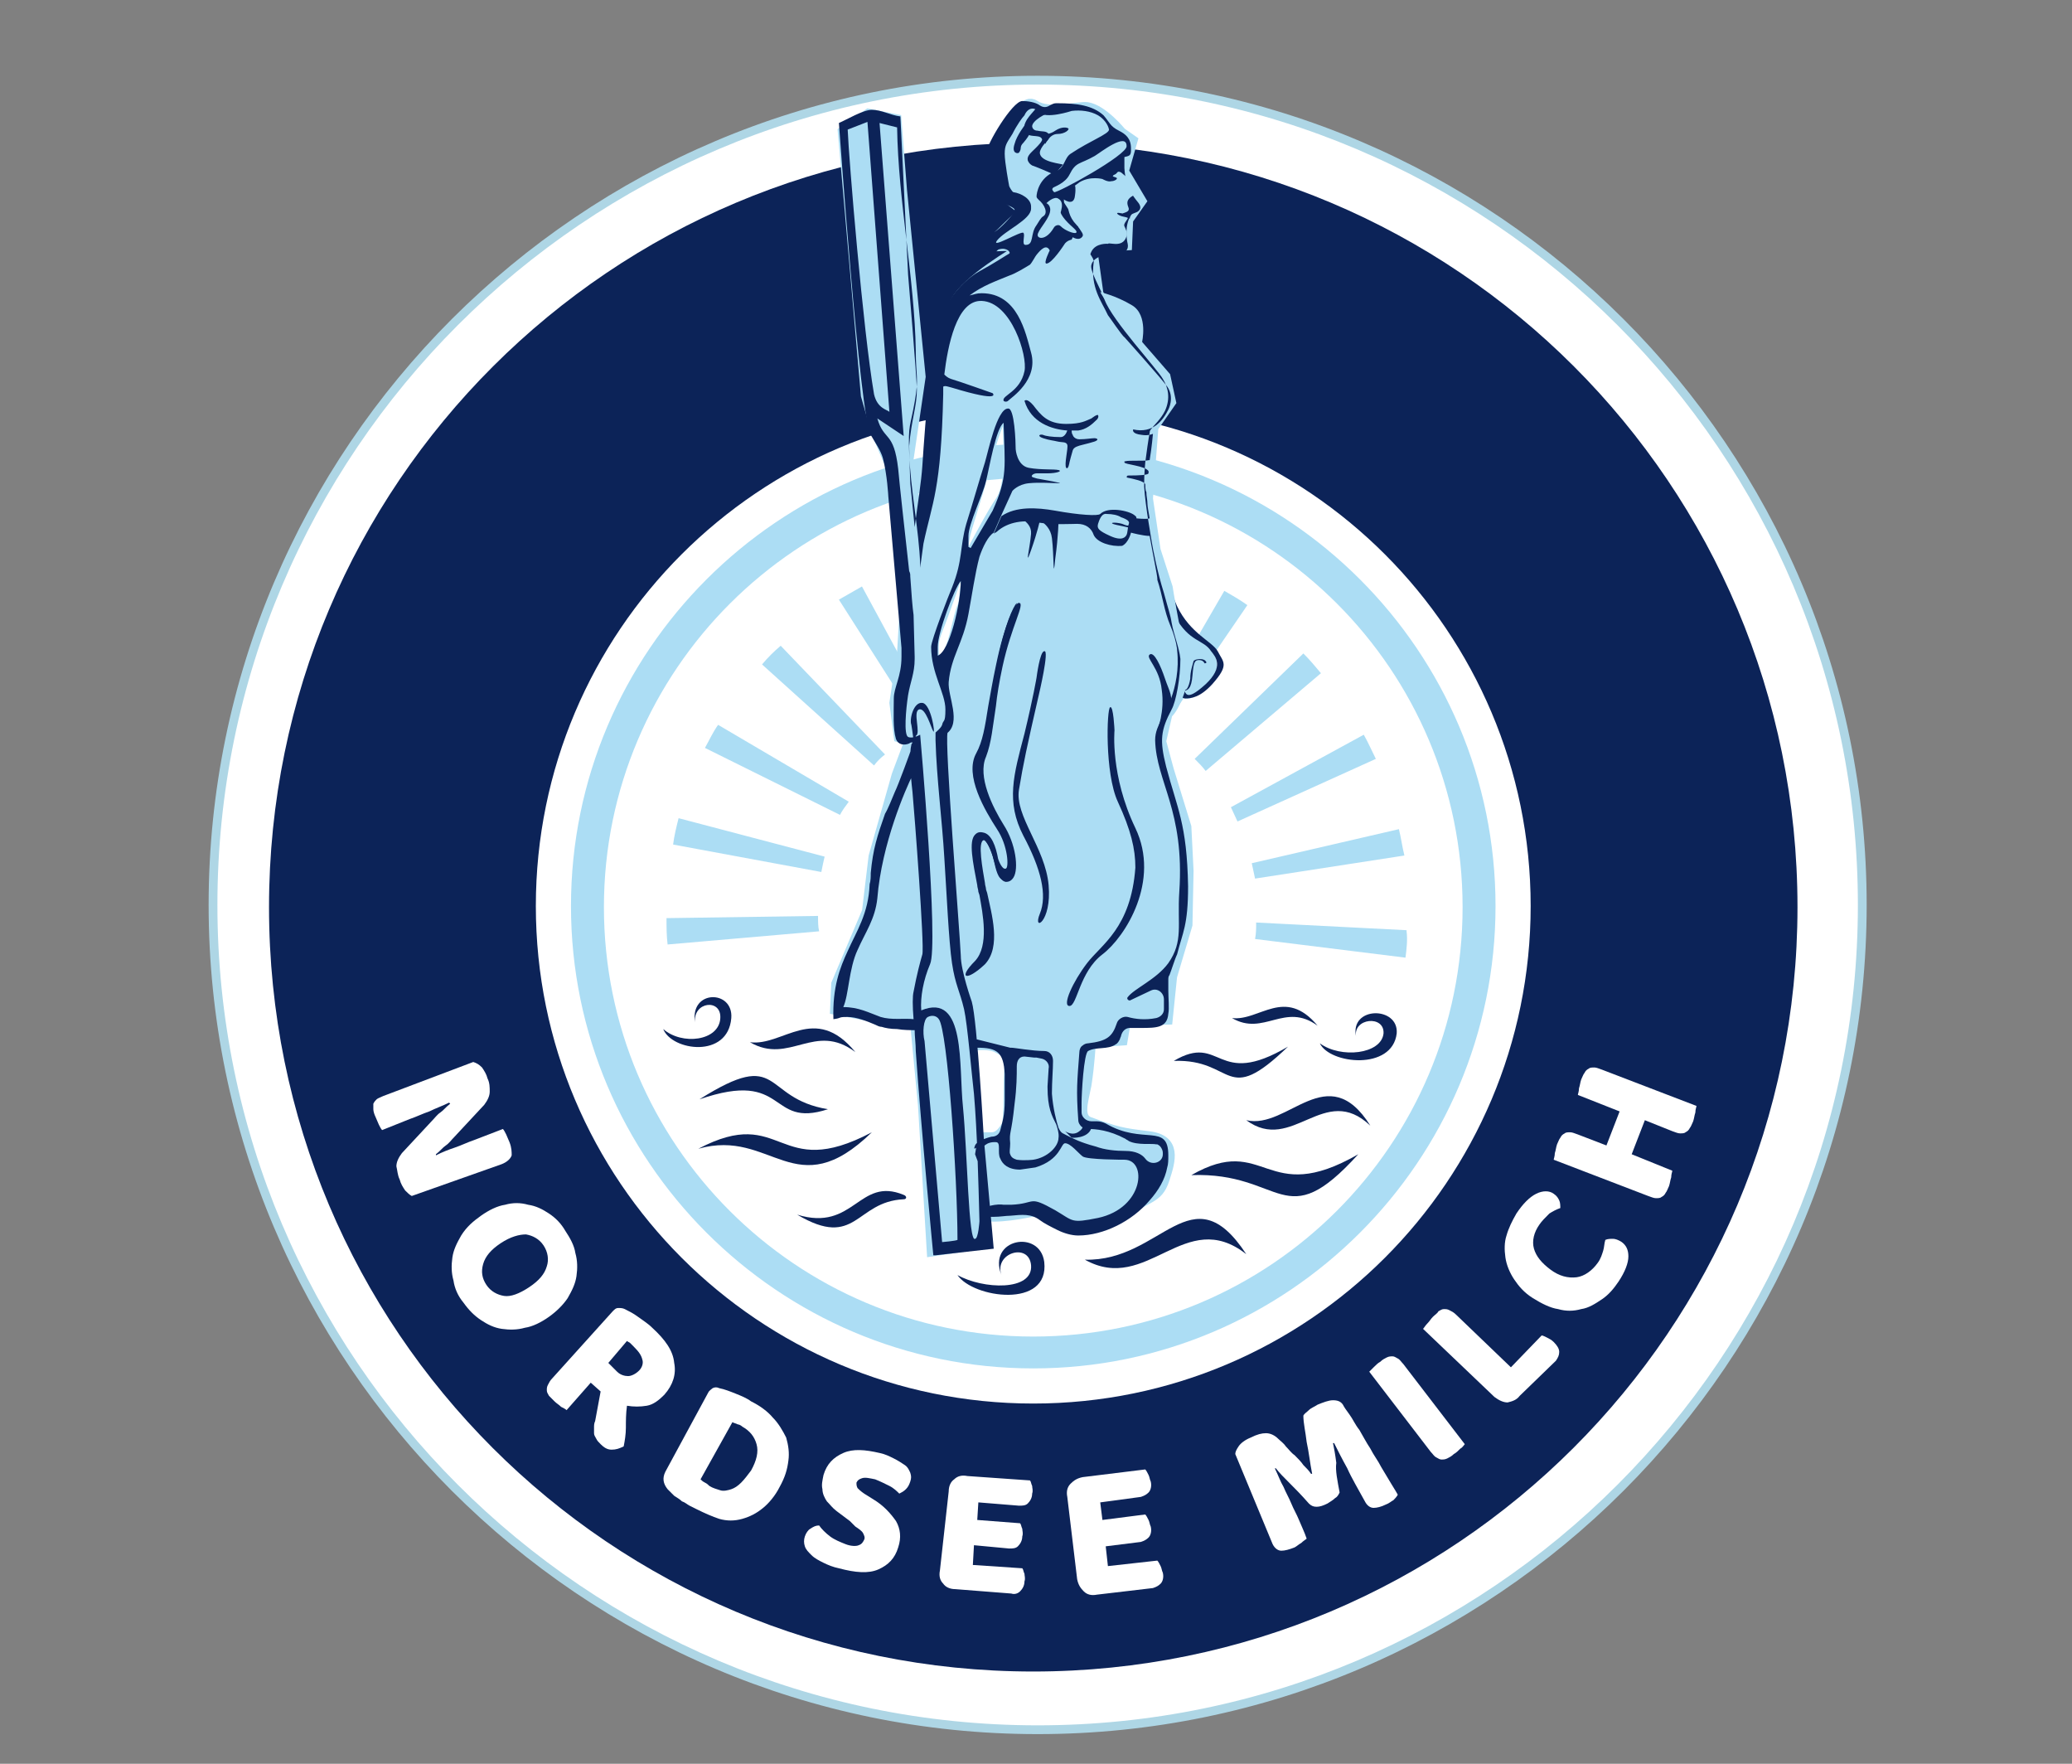 <?xml version="1.0" encoding="utf-8"?>
<!-- Generator: Adobe Illustrator 25.0.0, SVG Export Plug-In . SVG Version: 6.00 Build 0)  -->
<svg version="1.1" id="aaf36aab-0836-49cc-835e-2aca062a1830"
	 xmlns="http://www.w3.org/2000/svg" xmlns:xlink="http://www.w3.org/1999/xlink" x="0px" y="0px" viewBox="0 0 188.7 160.6"
	 style="enable-background:new 0 0 188.7 160.6;" xml:space="preserve">
<rect x="0" y="0" width="188.7" height="160.6" fill="#808080" stroke="none"/>
<style type="text/css">
	.st0{fill-rule:evenodd;clip-rule:evenodd;fill:#FFFFFF;}
	.st1{fill:#AED6E5;}
	.st2{fill-rule:evenodd;clip-rule:evenodd;fill:#0C2358;}
	.st3{fill:#ACDDF4;}
	.st4{fill-rule:evenodd;clip-rule:evenodd;fill:#ACDDF4;}
	.st5{fill:#0C2358;}
	.st6{fill:#ACDDF4;stroke:#ACDDF4;stroke-miterlimit:10;}
	.st7{fill:#FFFFFF;}
</style>
<g>
	<g>
		<g>
			<g>
				<circle class="st0" cx="94.5" cy="82.4" r="75.1"/>
				<path class="st1" d="M94.5,157.9C52.9,157.9,19,124,19,82.4S52.9,6.9,94.5,6.9c41.6,0,75.5,33.9,75.5,75.5
					S136.1,157.9,94.5,157.9z M94.5,7.7c-41.2,0-74.7,33.5-74.7,74.7c0,41.2,33.5,74.7,74.7,74.7c41.2,0,74.7-33.5,74.7-74.7
					C169.2,41.2,135.7,7.7,94.5,7.7z"/>
			</g>
			<path class="st2" d="M79.4,103.1c-8.7,4.6-8-2.6-15.8,1.5C70.3,102.7,72.4,109.9,79.4,103.1z"/>
			<path class="st3" d="M94.1,124.6c-23.2,0-42.1-18.9-42.1-42.1s18.9-42.1,42.1-42.1s42.1,18.9,42.1,42.1S117.3,124.6,94.1,124.6z
				 M94.1,43.5c-21.5,0-39.1,17.5-39.1,39.1s17.5,39.1,39.1,39.1s39.1-17.5,39.1-39.1S115.7,43.5,94.1,43.5z"/>
			<path class="st2" d="M72.6,110.6c5.2,1.6,5.6-3.5,9.7-1.8c0.3,0.1,0.3,0.4,0,0.4C77.9,109.4,78,113.8,72.6,110.6z"/>
			<path class="st2" d="M98.8,114.7c5.7,3.2,9.1-4.9,14.7-0.5C108.5,106.6,105.8,114.9,98.8,114.7z"/>
			<path class="st2" d="M112.2,92.7c2.9,1.7,4.8-1.5,7.8,0.7C117,89.8,114.7,93,112.2,92.7z"/>
			<path class="st2" d="M68.3,94.9c3.6,2.1,5.9-1.9,9.6,0.9C74.2,91.3,71.3,95.3,68.3,94.9z"/>
			<path class="st2" d="M113.5,102c4.2,3.1,7.1-3.5,11.3,0.5C120.9,96.3,117.3,102.9,113.5,102z"/>
			<path class="st2" d="M94.1,13c-38.4,0-69.6,31.1-69.6,69.6s31.1,69.6,69.6,69.6c38.4,0,69.6-31.1,69.6-69.6S132.6,13,94.1,13z
				 M94.1,127.8c-25,0-45.3-20.3-45.3-45.3s20.3-45.3,45.3-45.3c25,0,45.3,20.3,45.3,45.3S119.1,127.8,94.1,127.8z"/>
			<path class="st2" d="M123.7,105.1c-8.5,4.9-8.4-2-15.2,1.9C116.9,106.7,116.9,112.6,123.7,105.1z"/>
			<path class="st2" d="M117.3,95.3c-6.6,3.9-6-1.3-10.4,1.3C112.5,96.4,111.5,100.9,117.3,95.3z"/>
			<path class="st2" d="M63.7,100.1c8.1-2.8,6.2,2.7,11.7,0.9C69.3,100,71.3,95.3,63.7,100.1z"/>
			<path class="st2" d="M120.2,95c1.9,1.4,5.6,1,5.8-0.9c0.1-1.7-2.8-1.4-2.5,0.3c-0.6-2.8,3.9-2.8,3.7-0.3
				C126.8,97.5,121.1,96.9,120.2,95z"/>
			<path class="st2" d="M87.2,116.1c2.3,1.3,6.9,1.5,6.7-0.9c-0.2-2.1-3.4-1.1-2.7,0.9c-1.3-3.3,3.5-4.2,3.9-1.2
				C95.6,119.2,88.6,118.2,87.2,116.1z"/>
			<path class="st2" d="M60.4,93.7c1.7,1.5,5.1,1.1,5.2-1c0.1-1.8-2.5-1.5-2.3,0.4c-0.5-3,3.5-3,3.3-0.4
				C66.3,96.4,61.2,95.7,60.4,93.7z"/>
			<path class="st3" d="M60.8,86c-0.1-0.8-0.1-1.6-0.1-2.4l13.8-0.2c0,0.5,0,1,0.1,1.4L60.8,86z M128,87.2l-13.7-1.7
				c0.1-0.5,0.1-1,0.1-1.4l0-0.1l13.7,0.7l0,0.1C128.2,85.6,128.1,86.4,128,87.2z M74.8,79.4l-13.5-2.5c0.1-0.8,0.3-1.6,0.5-2.4
				L75.1,78C75,78.4,74.9,78.9,74.8,79.4z M114.3,80c-0.1-0.5-0.2-0.9-0.3-1.4l13.4-3.1c0.2,0.8,0.3,1.6,0.5,2.4L114.3,80z
				 M76.5,74.2l-12.3-6.1c0.4-0.7,0.7-1.4,1.2-2.1l11.9,7C77,73.4,76.7,73.8,76.5,74.2z M112.7,74.8c-0.2-0.4-0.4-0.9-0.6-1.3
				l12.1-6.6c0.4,0.7,0.7,1.4,1.1,2.2L112.7,74.8z M79.6,69.7l-10.2-9.2c0.5-0.6,1.1-1.2,1.7-1.7l9.5,9.9
				C80.2,69,79.9,69.3,79.6,69.7z M109.8,70.2c-0.3-0.4-0.6-0.7-1-1.1l9.9-9.6c0.6,0.6,1.1,1.2,1.6,1.8L109.8,70.2z M83.8,66.2
				l-7.4-11.6c0.7-0.4,1.4-0.8,2.1-1.2L85,65.4C84.6,65.7,84.2,65.9,83.8,66.2z M105.8,66.5c-0.4-0.3-0.8-0.5-1.2-0.8l6.9-11.9
				c0.7,0.4,1.4,0.8,2.1,1.3L105.8,66.5z"/>
		</g>
		<g>
			<g>
				<g>
					<g>
						<path class="st4" d="M104.3,39.7c0,0-0.1,7,0.8,8.9c1,1.9,1,6.8,3.4,8.8c2,1.7,3.1,2.8,1.7,4.8c-0.8,1.1-2.3,1.9-2.5,1.1
							c-0.2-0.6,0.3-0.2,0-0.9c-0.3-0.8-0.1-2.1-0.4-2.6c-2.1-2.4-2.1-3.2-2.9-5.4s-2-2.3-2-2.3s-0.1-8.3,0.9-10.3
							C104.3,39.7,104.3,39.7,104.3,39.7z"/>
					</g>
					<path class="st2" d="M104,38.5c0,0-0.2,3.5,0.1,5.9c0.3,2.4,0.9,4,1.7,6.2s0.7,3.1,1.4,4.6c1.2,2.5,3.2,3.2,3.7,4.1
						c0.5,1,1.1,1.2-0.5,3c-1.1,1.2-1.9,1.3-2.5,1.3c-0.6-0.1-0.8-1.2-0.3-1c0.5,0.2,0.1,1.6,2.2-0.3c1.7-1.6,0.9-2.5,0.5-3
						c-0.7-1.1-2-0.8-3.3-3.2c-1.3-2.5-1.7-5.9-2.4-7.2s-0.8-4.6-0.9-6.7c-0.1-2.1-0.1-2.5-0.1-2.6S104,38.5,104,38.5z"/>
				</g>
				<path class="st5" d="M109.7,60.4c0,0,0.3,0,0.1-0.2c-0.2-0.3-1-0.2-1.1,0c-0.1,0.4-0.3,0.9-0.3,1.6c-0.1,0.7-0.5,1.7-0.8,0.3
					c-0.2-1.1,0.1-2.4-0.6-3.1c-0.6-0.7-1.7-2-1.9-2.5c-0.2-0.5-0.9-3.6-1.8-4.2c-0.8-0.6-0.8,0-0.8,0s1,0.3,1.3,1.4s0.7,3.4,1.3,4
					s1.9,1.7,2,2.5c0.1,0.8,0.1,2.7,0.6,2.7c0.5,0,0.8-0.2,0.9-1.4c0.1-1.2,0.2-1.4,0.6-1.4S109.7,60.4,109.7,60.4z"/>
			</g>
			<path class="st5" d="M107.3,62.9c0,0-0.1-0.3,0-1c0.1-0.7,0.1,0,0.2,0.3c0.1,0.3,0.2,0.5,0.1,0.7
				C107.5,63.2,107.3,62.9,107.3,62.9z"/>
		</g>
		<path class="st6" d="M107.7,59.7c-0.2-1-0.6-2-0.8-2.8c-0.4-2.1-0.6-3.4-0.6-3.4l-1.1-3.4l-0.7-4.7l0.5-6.5l1.6-2.3l-0.5-2.3
			l-3.3-3.8l-2.8-3.7l-0.6-4.3l3.2-0.2l0.1-2.3l1.2-1.7l-1.6-2.7l0.8-2.8l-1-0.7c0,0-1.7-2.1-3.1-2.3c-0.8-0.1-3.5,0.7-4.8-0.2
			c-0.8-0.5-1.4,0.8-1.9,1.6c-1.3,1.9-1.6,2.6-1.6,2.6l0.4,1.9l0.5,2.2l1.7,1.3L90,22.4l3.6-0.1c0,0-4.3,2.4-6,4.4
			c-1.7,2-1.9,5.3-1.9,5.3l-0.8,6.8l-0.6,7.4l-0.6,2.5l-1-6.9l1.1-7.5l-1.7-17l-0.5-6.4l-2.5-0.5L76.8,12l2.1,24l1,3.5l1.2,2.8
			l1.5,10.3l-0.4,6.8L81.5,64l0.4,3.1l1,0.3l-1.2,3.2l-2.1,7.4L79,83l-2.8,6.6l-0.1,2.3l7.3,1.4l0.7,7.3l0.8,13.3l4.7-0.7
			c0,0-0.6-2.6,0.2-2.5c1.7,0.2,4.6-0.5,4.6-0.5s4,2.8,7.1,0.7c3.1-2.1,3.9-1.7,4.5-3.5c0.6-1.8,1.1-3.6-1.4-3.9
			c-2.5-0.3-2.9-0.4-5.4-1.3c-1.1-0.4-0.6-1.9-0.3-3.4c0.3-1.9,0.4-3.9,0.4-3.9l2.9-0.2l0.3-1.8l3.8-0.1l0.4-3.9l1.4-4.7l0.1-4.9
			l-0.2-4l-1.6-5.2l-0.7-2.6l0.6-2.6C106.5,65,108.1,62.5,107.7,59.7z M92,97.1c-0.2,0.9,0,4.9-0.3,5.4c-0.3,0.5-0.7,1.1-1.4,1.1
			c-0.7,0-1.2,0-1.2,0s-0.4-2.9-0.4-3c0-0.1-0.5-5.2-0.5-5.2l0.3-0.2c0,0,1.5-0.3,2.4,0.2C92,96,92.2,96.2,92,97.1z M91.9,41.7
			c0,1.2-0.1,3-0.8,4c-0.7,1-2.3,4-2.7,4.8c-0.4,0.8-0.4,3.9-0.7,4.7c-0.4,0.8-0.9,4.1-1.5,4.6c-0.6,0.4-1.2,0.8-1.2-0.1
			c0-0.9-0.1-1.3,0.4-2.5c0.5-1.2,1.8-5,1.9-5.2c0.1-0.2,0.4-2.4,0.5-3c0.1-0.7,1.4-4.6,1.5-5.2c0.1-0.6,1.3-4.9,1.7-5.4
			c0.3-0.5,0.8-0.3,0.8-0.3S91.9,40.5,91.9,41.7z"/>
		<g>
			<path class="st5" d="M99.9,38.2c0,0,0.2-0.2,0.1-0.4c-0.1-0.1-0.6,0.3-0.6,0.3c-0.5,0.2-0.9,0.5-2.3,0.5c-1.7,0-2.3-0.8-3-1.7
				c-0.6-0.7-0.8-0.4-0.8-0.4c0.6,2,2.5,2.6,3.9,2.7c-0.1,0.3-0.3,0.6-0.6,0.6c-0.8,0-1.4-0.1-1.6-0.2c-0.3-0.1-0.6,0.1,0,0.3
				c0.6,0.2,0.9,0.2,1.3,0.3c0.4,0.1,0.8,0,0.9,0.3c0.1,0.3-0.3,1.8-0.1,2.1c0.2,0.2,0.3-0.5,0.3-0.5c0,0,0.2-0.8,0.3-1.1
				c0.1-0.3,0.5-0.4,0.9-0.5c0.4-0.1,0.8-0.2,1.1-0.3c0.5-0.2,0.1-0.3,0-0.3c-0.3,0-0.8,0.1-1.4,0.1c-0.4,0-0.6-0.3-0.6-0.4
				c-0.1-0.1-0.1-0.3-0.1-0.4c0.2,0,0.4,0,0.6,0C98.9,39.1,99.4,38.7,99.9,38.2z"/>
			<path class="st5" d="M99.4,48.5 M103,48.5c0,0,1.1,0.3,1.7,0.3c0.3,1.7,0.7,3.6,0.7,3.9c0,0,0,0,0,0.1c0.5,1.5,0.6,2.8,1.2,4.2
				c0.3,0.7,0.5,1.4,0.6,2.1l0,0l0,0.1c0.4,3.5-1.4,6.2-1.4,6.2c-0.3,0.7-0.6,1.2-0.6,2c0.1,3.8,2.7,6.4,2.2,13.8
				c-0.2,3,0.4,4.5-1,6.5c-1.1,1.5-3.1,2.3-3.7,3.1c-0.1,0.1,0,0.3,0.2,0.3l1.9-0.9c0.6-0.3,1.2,0.2,1.2,0.8l0,0.9
				c0,0.4-0.3,0.7-0.7,0.8c-1,0.2-1.9,0.1-2.6-0.1c-0.4-0.1-0.9,0.2-1,0.6c-0.4,1.2-0.9,1.6-2.6,1.8c-0.2,0-0.4,0.1-0.5,0.2
				c0,0,0,0,0,0c-0.2,0.1-0.3,0.4-0.3,0.6c-0.2,2.7-0.3,3.4-0.1,6.2c0,0.2,0.1,0.4,0.3,0.6c0.2,0.1,0.4,0.2,0.6,0.2
				c0.7,0,1.9,0.1,3.4,0.9c0.1,0.1,0.2,0.1,0.3,0.2c0.8,0.4,2.1,0.2,2.5,0.3c0,0,0.1,0,0.1,0c0.2,0.1,0.3,0.2,0.4,0.4
				c0.1,0.2,0.1,0.3,0.1,0.5c0,0.8-1.1,1.1-1.6,0.4c-0.3-0.4-0.9-0.7-1.8-0.7c-0.9,0-1.9-0.1-2.7-0.4c-0.4-0.1-0.7-0.2-1-0.3
				c-0.9-0.3-1.6-0.7-2-0.9c-0.2-0.1-0.3-0.3-0.4-0.5c-0.2-0.6-0.5-1.8-0.6-3.1c0,0,0-0.1,0-0.1c0-1,0.1-2.1,0.1-2.9
				c0-0.5-0.3-0.9-0.8-0.9c-1.1,0-2.7-0.3-3-0.3c0,0-0.1,0-0.1,0l-3.6-0.9l0.1,0.9l0.5,0c1.8,0,2.4,0.4,2.5,2.4l0,2.4
				c0,1.4-0.2,1.9-0.4,2.7c-0.1,0.4-0.4,0.6-0.8,0.6c0,0-1.3,0.3-1.5,0.8s0.1,0.2,0.1,0.2l-0.1,0.6l0.3,0.8c0,0-0.1-2,1.6-1.9
				c0.5,0,0.1,1,0.4,1.5c0.2,0.5,0.7,1,1.8,1l1.4-0.2c2.3-0.7,2.3-2.2,2.7-2.2c0.5,0,1.2,0.9,1.6,1.2c0.4,0.3,3.7,0.3,3.8,0.3
				c2.1,0,1.8,4.4-2.4,5.3c-2.5,0.5-2.2,0.3-3.9-0.7c-2.5-1.4-1.7-0.6-4-0.5l-0.2,0c-0.2,0-0.3,0-0.5,0c-0.5-0.1-1.9,0.1-2,0.6
				c0,0.1,0,0.4,0.1,0.5l1,0l0,0c0.6,0,1.1-0.1,1.5-0.1c1.1-0.1,1.9-0.2,2.7,0.4c0.4,0.3,1,0.6,1.6,0.9c0.6,0.3,1.3,0.5,1.9,0.5
				c2.3,0,4.9-1.3,6.5-3.2c0.8-0.9,1.4-1.9,1.6-3c0.1-0.3,0.1-0.7,0.1-1.1c0-3-2.3-0.9-5.7-2.9c-0.2-0.1-0.5-0.2-0.8-0.2l-0.5,0
				c-0.5,0-0.9-0.4-0.9-0.8l0-0.9c0-0.8,0.2-4.5,0.6-4.7c0.7-0.4,1.8-0.1,2.5-0.6c0.2-0.1,0.3-0.3,0.4-0.5c0-0.1,0.1-0.2,0.1-0.3
				c0.1-0.4,0.4-0.7,0.8-0.7l1,0c1.4,0,2.4,0,2.5-1.3c0.1-0.5,0-1.4,0-2.1c0-0.4,0-0.8,0-1c0-0.1,0-0.3,0.1-0.4
				c0.2-0.5,0.5-1.5,0.7-1.9c0.5-2,1-2.6,1-6.2c-0.1-5.7-1-7.1-2-10.9c-0.6-2.4-0.5-3.3,0.5-5.2c0.4-0.7,0.8-2.9,0.8-4.6
				c0-0.1,0-0.1,0-0.2l0,0c0,0.1,0,0.1,0,0.2c-0.1-1-0.6-2.2-0.8-3.3c-0.1-0.7-0.3-1.2-0.7-2.7c-0.6-1.9-1-4-1.1-4.6
				c0-0.1-0.6-3.3-0.7-5.1c0-0.6,0-1.1,0.1-2.2c0.1-0.8,0.3-2.2,0.4-2.7c0-0.2,0.1-0.3,0.2-0.4c0.2-0.3,0.8-0.8,1.2-1.6
				c0.5-1.1,0.3-2.1-0.2-2.9c-0.5-0.9-4.6-5.3-5.3-7.2c-0.4-1.1-1.4-2.7-1.2-3.2c0.3-1.1,2.5-1,2.8-1.1c0.3,0,0.6-0.3,0.5-0.8
				c-0.1-0.4-0.3-1.7,0.3-2.6c0.1-0.2,0.5-0.2,0.7-0.4c0.2-0.2,0.2-0.4,0-0.7s-1.2-1.2-1.3-3.2l0-1c0.4-0.1,0.6-0.1,0.6-0.6l0-0.2
				c0-0.9-0.5-1.3-1.1-1.6c-0.8-0.4-0.8-0.7-1.4-1.4c-1-0.9-2.4-1.1-4.2-1.1c-0.2,0-0.3,0-0.5,0.1l-0.2,0.1c-0.3,0.2-0.6,0.2-0.9,0
				c-0.4-0.3-1.1-0.4-1.6-0.4c-0.9,0-3.3,4-3.3,4.8l0,0.4c0,0.9,0.7,1.3,0.7,1.8l-0.1,1.3c0,0.4,0.2,0.8,0.6,0.9
				c0.6,0.2,1.4,0.5,1.4,0.7c0,0.4-1.4,1.8-1.8,2c-0.9,0.4-1.7,0.7-2.1,1.6c0,0.1-0.1,0.3,0,0.4l0,0c0.1,0.6,0.8,0.9,1.3,0.6
				c0.7-0.4,1-1,1.2-1c0.7-0.2,1.1,0.3,0.9,0.4c-0.2,0.1-1.4,0.9-2.7,1.6c-0.9,0.5-1.9,1.4-2.7,2.6c-0.9,1.3-1.5,3.5-1.9,7.8
				c-0.2,1.6-0.5,5.7-0.6,7.3c-0.1,1.5-0.4,3.3-0.7,5.6l-0.4-4c0,0-0.1-2.7-0.1-3.4c0.2-2.4,0.7-3.6,0.7-5.1c0-1-0.8-10.5-0.8-10.5
				L82,10.6c-0.9-0.1-1.7-0.6-2.6-0.6c-0.8,0-2.3,0.9-3,1.2c0,0,1.9,26.8,2.9,28.4c0.4,0.7,0.9,1.4,1.1,2.1c0.4,1.5,0.5,3.5,0.5,3.5
				L82.1,59l0,0l0,0.8c0,1.8-0.7,2.8-0.7,3.8c0,1.3-0.1,2.7,0.2,3.7c0.2,0.5,0.7,0.6,1.2,0.4c0.1-0.1,0.2-0.1,0.3-0.1
				c0,0.1-0.1,0.1-0.1,0.2c-0.2,0.8-0.1,2.6,0.1,4.3c0.2,2.2,1.1,14,0.9,14.8c-0.2,0.7-0.5,1.8-0.8,3.4c-0.1,0.4-0.1,1.3,0,2.5
				c-0.9-0.1-2,0.1-3-0.2c-1.1-0.4-2-0.9-3.4-0.9c0.5-1.1,0.5-3.5,1.3-5.2c0.7-1.6,1.6-2.8,1.8-4.7c0.4-5,2.6-10,3.2-11.2
				c0-0.2,0.6-3.4,0-2.7c-0.2,0.6-1.3,3.6-1.6,4.2c-0.3,0.7-0.6,1.5-0.9,2c-0.7,2-1.1,3.2-1.3,5.4c0,0.3,0,0.7-0.1,1
				c-0.1,2.7-1.2,4.3-2,6.1c-0.7,1.5-1.4,3.3-1.3,6.2c0.8-0.1,0.4-0.2,1.2-0.2c0,0,0,0,0.1,0c0.8,0,1.8,0.4,2.5,0.7
				c0.2,0.1,0.4,0.2,0.6,0.2c0.3,0.1,0.8,0.2,1.4,0.2c0.6,0.1,1.2,0.1,1.6,0.1c0,0.6,0.1,1.2,0.1,1.9c0.5,7.2,1.6,18.6,1.6,18.6
				l0.2,0l5.3-0.6l-0.9-10c0,0-0.6-10.8-1.1-12.5c0,0-1-2.8-1-4.2c-0.1-2.3-1.5-19.5-1.2-20.3c0,0,0,0-0.1,0.1
				c1.4-1,0.1-3.4,0.2-4.7c0.2-2.3,1.3-3.5,1.8-6.2c0.3-1.6,0.6-3.7,1-5.2c0.3-0.9,0.8-1.9,1.3-2.2l0,0l0.7-1.6l1-2.2
				c0,0,0.5-0.6,1.5-0.7c1-0.1,2.1,0,2.8,0c0.3,0-1.3-0.3-1.9-0.4c-0.1,0-0.4-0.1-0.4-0.1c-0.5-0.1-0.1-0.4,0.2-0.4c0.3,0,1,0,1,0
				c0.8,0,1.4-0.2,1-0.3c-0.4-0.1-1.6,0-2.7-0.2c-1.1-0.2-1.2-1.7-1.2-1.7c0-0.6-0.1-3.8-0.7-3.7c-1,0-1.8,3.9-2.1,4.9
				c-0.6,1.9-1.1,3.7-1.7,5.6c-0.6,2.1-0.3,3.3-1.3,5.8c-0.3,0.7-1.9,4.8-1.9,5.4c0,2.4,1.3,4.2,1.3,5.7c0,1.3-0.2,0.9-0.3,1.4
				c-0.1,0.3-0.5,0.6-0.6,0.7l0,0.7c0,0,0,0,0,0c0.1,3.5,0.6,7.3,0.8,10.7c0.2,3,0.4,7.6,0.7,9.6c0.3,2,0.7,2.5,1.1,4.2
				c0.3,1.3,0.7,6,0.9,7.7c0.3,3.5,0.4,7.9,0.5,11.6c0,0-0.1,1.6-0.4,1.6c-0.6,0.4-0.7-7.9-1.1-12c-0.4-3.7,0.3-10.5-3.8-8.8
				c-0.1-1.2,0.2-2.8,0.8-4.2c0.8-1.7-0.9-20.9-0.9-20.9s-0.7,0.4-1.1,0.2c-0.4-0.2-0.2-2.5,0-3.8c0.2-1.2,0.6-2,0.6-3.3l0-0.2
				l-0.1-3.8c-0.1-0.7-0.2-2-0.3-3.5v0c0-0.2,0-0.3-0.1-0.5c-0.4-3.6-0.9-8.1-1-9.3c-0.4-3.5-1.3-2.5-1.9-4.6l2.4,1.6l-2.2-28.5
				l1.6,0.4c0.1,6.7,1.6,13.9,1.7,20.3c0,2.3,0.3,2.5-0.1,4.7c-0.4,2.3-0.6,2-0.5,4.6c0.1,3.3,0.9,7.1,1,10.2l0,0.3l0.3-2.2
				c-0.1,0.2-0.1,0.5-0.2,0.8c0,0,0,0,0,0c0,0,0,0,0,0v0h0c0.1-0.3,0.1-0.5,0.2-0.8c0.8-3.8,1.6-4.8,1.8-13.6c0,0,0-0.3,0-0.7
				c0.2-0.1,0.4,0,0.8,0.1c4.6,1.4,3.7,0.5,3.7,0.5s-3.1-1.1-3.8-1.3c-0.3-0.1-0.5-0.3-0.6-0.4c0.3-2.5,1.1-6.8,3.4-6.7
				c2.7,0.1,4.2,5,3.9,6.4c-0.4,1.9-2.1,2.2-1.9,2.7c0.1,0.1,0.3,0.1,0.4,0c0.3-0.3,2.8-1.9,2.1-4.4c-0.5-1.8-1.2-5.4-4.5-5.4
				c-0.5,0-0.6,0.1-1.1,0.2c1.2-0.9,2.4-1.3,3.6-1.8c0.6-0.2,1.4-0.7,1.9-1c0.2-0.2,0.5-0.8,0.6-0.9c0.4-0.5,0.9-1,1.2-0.4
				c0,0-0.6,1.2-0.3,1.2c0.5,0,1.6-1.7,1.6-1.7c0.2-0.4,0.9-0.7,1.3-0.3c0.7,0.6,1.5,1.5,1.4,1.9c-0.3,2.3,0.7,3.5,1.3,4.8
				c0.1,0.1,1.3,1.9,1.5,2c0.1,0.1,3.4,3.8,3.9,4.5c0.7,1,0.1,2.1,0.1,2.1c-0.5,1-1.4,2.2-3.2,1.8c0,0-0.2,0.4,0.8,0.5
				c0.6,0.1,1-0.1,1-0.1s-0.1,1.2-0.3,2.4c0,0-0.1,0-0.1,0c-0.2,0.1-1.9,0-2.1,0.1c-0.1,0-0.1,0-0.1,0.1c0,0.2,1.9,0.3,2.2,0.8
				c0,0,0,0.1,0,0.1c0,0,0,0.1,0,0.1c0,0-0.1,0.1-0.2,0.1c-0.3,0.1-1.5,0.1-1.7,0.1c0,0-0.1,0.1-0.1,0.1c0,0,0,0.1,0.1,0.1
				c0.5,0.1,1.5,0.3,1.6,0.6c0,0.1,0,0.6,0.1,0.7c0,0,0,0,0,0c0,0.4,0.1,0.7,0.1,1.1c0,0.2,0.1,0.7,0.2,1.3c-0.3,0.1-1.2,0-1.2,0
				c0-0.2-0.1-0.2-0.2-0.3c-0.5-0.4-2.4-0.8-3.1-0.1c-0.2,0.2-1.9,0.1-4.1-0.3c-1.7-0.3-3.6-0.4-4.9,0.5l-0.7,1.6
				c0.1-0.1,0.2-0.1,0.3-0.2c1-0.9,2.5-1.1,3.9-0.8c1.3,0.2,2.9,0.1,3.4,0.1c0.8,0,1.3,0.4,1.5,1c0.3,0.7,1.6,1.1,2.6,1
				C102.8,49.4,103,48.5,103,48.5 M88.2,48.8c0-1.1,1.3-3.7,1.6-5c0.3-1.2,0.9-4.8,1.6-5.3c0.1,4,0.4,4.9-1,8l-2,3.4l-0.2-0.1
				L88.2,48.8z M85.4,59.7l0-0.8c0-1.3,1.5-5.3,2.1-6C87.5,54.9,86.5,59.3,85.4,59.7z M84.5,92.6c0.4-0.2,0.8-0.1,1,0.2
				c0.8,1,1.7,14.6,1.7,20.1c-0.2,0.1-1.4,0.2-1.4,0.2l-1.6-18.3C84,94,84.1,92.8,84.5,92.6z M81,37.5c-0.2-0.2-1.1-0.3-1.4-1.6
				c-1-5.8-2.3-21.5-2.4-24.1l1.8-0.7L81,37.5z M83.4,50L83.4,50C83.5,50,83.5,50,83.4,50C83.5,50,83.5,50,83.4,50z M83.5,50.2
				L83.5,50.2C83.5,50.2,83.5,50.1,83.5,50.2C83.5,50.1,83.5,50.2,83.5,50.2z M94.6,10.2c0.6,0.7,3-0.1,3-0.1c0.8-0.1,1.7,0,2.4,0.4
				c0.5,0.3,0.9,0.8,1,1.3c0,0.4-1.7,1-3.5,2.2c-0.6,0.4-0.5,1.3-1.4,1.6c-1.5,0.6-1.7,2-1.7,2.3c0,0.1,0.1,0.2,0.2,0.3
				c0.5,0.4,0.9,1.2,0.4,1.5c-0.2,0.1-0.4,0.5-0.6,0.8c-0.6,0.8-0.2,1.8-1,1.8c-0.4,0,0-0.9-0.2-1.1c-0.2-0.2-3,1.5-2.4,0.7
				c0.7-0.9,3.1-1.9,3.1-2.9l0-0.2c0-0.7-0.9-1.2-1.6-1.3c-0.1,0-0.4-0.5-0.4-0.6c0,0-0.4-2.1-0.4-2.9s0.2-1,0.7-1.8
				c0.4-0.8,0.9-1.5,1.1-1.7C93.6,9.8,94.2,9.7,94.6,10.2z M96,17.5c-0.2-0.2-0.2-0.3-0.1-0.4c0.1-0.1,1.1-0.4,1.5-1.2
				c0.6-1.2,0.9-0.9,2.3-1.7c0.5-0.3,2.9-2.2,2.9-0.9C102.7,14.1,96.3,17.6,96,17.5z M100.8,46.8c0.5,0,1,0.1,1.3,0.3
				c0.6,0.2,0.8,0.4,0.7,0.6c-0.1,0.3-0.1,0.8-0.2,1c-0.1,0.2-0.4,0.6-1.5,0.1c-1.1-0.5-1.2-0.7-1.1-1.1
				C100.1,47.4,100.3,46.7,100.8,46.8z M100.2,46.9 M96.4,103.6c0,0.8-1,1.8-2.3,2c0,0-0.8,0.1-1.5,0c-0.3-0.1-0.5-0.2-0.6-0.5
				c-0.1-0.2,0-0.5,0-1c-0.1-1.1,0.1-0.7,0.4-3.6c0.2-1.5,0.2-2.6,0.2-3.4c0-0.5,0.2-0.9,0.7-0.9l0.9,0.1c0.1,0,0.1,0,0.2,0l0.5,0.1
				c0.4,0.1,0.7,0.5,0.6,0.9l-0.1,1.6c0,0,0,0.1,0,0.1c0,1.9,0.4,2.6,0.8,3.4C96.5,103.3,96.4,103.6,96.4,103.6z"/>
		</g>
		<g>
			<path class="st5" d="M88.8,87.5c1.3-1.4,0.7-4.3,0.4-6l-0.1-0.3c0-0.2-0.1-0.4-0.1-0.6c-0.4-2.1-0.8-4-0.2-4.6
				c0.1-0.1,0.3-0.3,0.7-0.2c0.8,0.1,1.2,1.3,1.4,2.4c0.2,0.6,0.5,1,0.7,0.9c0.3-0.1,0.2-2.1-0.8-3.6c-1.1-1.7-3-4.9-1.9-6.9
				c0.6-1.1,0.8-2.4,1.1-4.3c0.2-1.1,0.4-2.3,0.7-3.7c0.8-3.9,1.8-5.8,2.1-5.7c0.6,0-0.7,2.1-1.5,5.8c-0.3,1.4-0.5,2.6-0.6,3.6
				c-0.3,1.9-0.4,3.3-0.9,4.6c-0.8,1.8,0.6,4.6,1.6,6.2c1.1,1.7,1.4,4,0.9,4.8c-0.2,0.3-0.4,0.4-0.7,0.4c-0.6-0.1-0.8-1-1.1-2
				c-0.2-0.9-0.7-1.8-0.9-1.8c-0.6,0.1-0.1,2.7,0.1,3.9c0,0.2,0.1,0.4,0.1,0.6l0.1,0.3c0.4,1.9,1.3,4.9-0.2,6.5
				C88,89.4,87.2,89.1,88.8,87.5z"/>
			<path class="st5" d="M89.3,75.9c-0.2,0-0.3,0.1-0.4,0.2c-0.5,0.6-0.2,2.5,0.3,4.5l0.2,0.9c0.4,1.8,1,4.7-0.4,6.2l0,0
				c-0.5,0.6-0.7,0.9-0.8,1c0.2-0.1,0.6-0.3,1.2-0.9c1.3-1.3,0.7-3.8,0.3-5.6c-0.1-0.3-0.1-0.5-0.2-0.8l-0.1-0.3
				c0-0.2-0.1-0.3-0.1-0.5l0-0.1c-0.2-1-0.6-3.3-0.2-3.9c0.1-0.1,0.2-0.2,0.3-0.2c0.6-0.1,1.1,1.9,1.1,1.9c0.2,0.9,0.4,1.8,0.9,1.8
				c0.2,0,0.4-0.1,0.5-0.3c0.4-0.8,0.1-3-0.9-4.7c-0.8-1.2-2.5-4.3-1.6-6.4c0.4-0.9,0.6-2,0.7-3.3c0.1-0.4,0.1-0.8,0.2-1.3l0.1-0.5
				c0.1-0.9,0.3-2,0.6-3.2c0.4-1.8,0.9-3.1,1.2-4.1c0.2-0.6,0.4-1.2,0.4-1.4c-0.3,0.3-1.1,1.9-1.8,5.5c-0.3,1.4-0.5,2.6-0.7,3.7
				c-0.3,1.9-0.5,3.3-1.1,4.4c-1.1,1.9,0.8,5,1.9,6.7c0.8,1.4,1.1,3.1,0.9,3.7c0,0.1-0.1,0.2-0.2,0.2c-0.1,0-0.2,0-0.4,0
				c-0.2-0.1-0.5-0.5-0.6-1c-0.3-1-0.5-2.2-1.3-2.3C89.3,75.9,89.3,75.9,89.3,75.9z M92.6,54.9C92.6,54.9,92.6,54.9,92.6,54.9
				L92.6,54.9z"/>
		</g>
		<path class="st5" d="M96,15.9c0,0-1.1-0.5-1.9-0.8c-0.1,0-0.4-0.2-0.5-0.5c-0.1-0.4,0.3-0.7,0.7-1.1c0.3-0.3,0.7-0.7,0.6-0.9
			c-0.4-0.4-1.2,0-1.5-0.6c-0.1-0.2-0.1-0.4-0.1-0.6c0.2-0.8,1.1-1.4,1.1-1.7l1.4,0.5c-0.6,0.1-1.8,0.8-1.8,1.3
			c0,0.1,0.1,0.4,0.5,0.4c0.4,0.1,0.8,0,1,0.3c0.2,0.3-0.1,0.6-0.2,0.7c-0.4,0.4-0.6,0.8-0.6,1c0,0.9,2.1,1,2.1,1.1L96,15.9z"/>
		<path class="st5" d="M95.2,13.1c0,0,0.4-0.9,1.1-0.9c0.7,0,1.1-0.4,1-0.5c-0.1-0.1-0.6-0.2-1.2,0.2c-0.7,0.5-1.5,0.3-1.5,0.3
			L95.2,13.1z"/>
		<path class="st5" d="M93.4,11.3c0,0-0.8,1-1,1.8c-0.3,0.9,0.3,0.9,0.4,0.8c0.3-0.4,0-0.5,0.4-0.9c0.7-0.8,0.7-1.2,0.7-1.2
			L93.4,11.3z"/>
		<path class="st5" d="M97.6,103.6c0,0,1.5,0.1,1.8-0.9c0.2-0.7-0.7-0.7-0.8-0.7c-0.3,0,0.4,0.5-0.3,1c-0.6,0.5-1.3,0-1.3,0
			L97.6,103.6z"/>
		<path class="st3" d="M100.4,16.3c0,0,0.5,0.3,0.8,0.2c0.3,0,0.6-0.2,0.5-0.3c-0.1-0.1-0.6-0.1-0.2-0.3c0.3-0.1,0.2-0.4,0.6-0.2
			c0.4,0.3,1.3,1.2,1.4,1.3c0.1,0.2,0.1,0.6-0.1,0.7c-0.2,0.1-0.6,0.3-0.7,0.6s0.1,0.6,0.1,0.7c0,0.1,0,0.2-0.2,0.3
			c-0.2,0.1-0.4,0.1-0.3,0.2c0.1,0.1,0.5,0.2,0.4,0.4c-0.1,0.2-0.4,0.5-0.3,0.7s0.3,0.6,0.2,0.9s-0.3,0.8-1.2,0.7
			c-1.1-0.1-2-0.1-3.6-2c-0.3-0.4-0.4-0.7-0.5-1.1c0-0.1-0.4-0.6-0.4-0.7c-0.1-1,0.8-1.3,1.4-1.8C99.3,16,100.4,16.3,100.4,16.3z"/>
		<path class="st4" d="M95.3,18.5c0,0,0.5,0.2,0.3,0.9s-1.1,1.6-1.1,2c0,0.4,0.9,0.5,1.6-0.9s0.8-2.1,0.3-2.4
			C96,17.8,95.3,18.5,95.3,18.5z"/>
		<path class="st5" d="M101.5,66.5c0,0-0.4,4.1,1.9,8.9s-0.9,9.9-3,11.5s-2.3,4.7-3,4.7c-0.7,0,0.3-2.2,1.6-3.9
			c1.3-1.7,4-3.2,4.4-8.7c0-1.7-0.4-3.4-1.6-6s-1-8.5-0.7-8.6C101.4,64.2,101.5,66.5,101.5,66.5z"/>
		<path class="st5" d="M94.6,63.3c-1.1,4.8-1.4,6.2-1.8,8.6s2.4,5.3,2.7,8.7c0.3,3.4-1.5,4.3-0.8,2.6c0.7-1.7,0.1-4.1-1.5-7.1
			c-1.6-3.1-0.9-5.5,0.1-9.3c0.8-3.3,1.1-5.1,1.1-5.1s0.3-2.4,0.7-2.4C95.6,59.1,94.6,63.3,94.6,63.3z"/>
		<path class="st5" d="M105.4,66.5c0,0,0.7-1.7,0.4-3.7c-0.2-2-1.5-2.9-1.1-3.2c0.4-0.3,1,1,1.4,2.2c0.4,1.2,0.8,1.6,0.4,2.8
			C106,65.9,105.4,66.5,105.4,66.5z"/>
		<path class="st5" d="M83.4,67c0.5-0.2-0.3-2.2,0.3-2.4s1.1,1.7,1.3,2c0.2,0.3-0.2-2.5-1-2.6c-0.8-0.1-1.2,1.5-1,2
			c0.1,0.5,0.2,1.7,0.3,1.6C83.4,67.4,83.4,67,83.4,67z"/>
		<path class="st3" d="M100.2,26.6c0,0,1.4,0.3,2.9,1.2s0.9,3.4,0.9,3.4s-0.3,0.5-1.8-1.6S100.2,26.6,100.2,26.6z"/>
		<path class="st5" d="M94.7,47.4c0,0-0.2,1-0.8,2.7c-0.6,1.7-0.1-0.2,0-1.5s-1.8-1.6-0.8-1.7C94.1,46.8,94.7,47.4,94.7,47.4z"/>
		<path class="st5" d="M96.4,47.4c0,0,0,1.3-0.3,3.5c-0.2,2.2-0.1-0.3-0.3-1.9c-0.2-1.7-2.1-1.8-1.1-2S96.4,47.4,96.4,47.4z"/>
		<path class="st5" d="M102.9,47.7c-0.1,0.1,0,0.3-0.7,0c-0.7-0.2-1.4-0.1-0.5,0.1s1.2,0.2,1.2,0.4S102.9,47.7,102.9,47.7z"/>
		<path class="st2" d="M102.9,19.4c0,0-0.4,0.1-0.9,0s-0.2,0.2,0.2,0.3c0.5,0.1,0.7,0.2,0.7,0.2L102.9,19.4z"/>
		<path class="st5" d="M97.9,16.9c0,0,0.1,0.2,0,0.9c-0.1,1.1-1.1,0.3-1.1,0.3s-0.2-0.1,0-0.6C97,17.1,97.9,16.9,97.9,16.9z"/>
		<path class="st4" d="M96.5,18.8c0,0.1-0.1,0.5,0.5,1.2c0.6,0.7,1.2,1,1,1.2c-0.2,0.1-1-0.2-1.4-0.6s-1,0.5-1,0.5s0.3-1.4,0.5-1.8
			C96.3,18.8,96.5,18.8,96.5,18.8z"/>
		<path class="st3" d="M100.9,22.2c0,0-1.1-0.1-1.5,0.7s-0.3,2.3-0.3,2.3l-2.8-0.7l1.4-2.9c0,0,0.6,0.4,0.9-0.1
			c0.1-0.2-0.2-0.5-0.3-0.7c-0.1-0.1-0.1-0.2-0.1-0.2s1.1-0.3,1.3-0.2c0.2,0.1,2,1.3,2,1.3L100.9,22.2z"/>
	</g>
	<g>
		<path class="st7" d="M37.5,108.9c-0.2-0.1-0.4-0.3-0.6-0.5c-0.2-0.3-0.4-0.6-0.5-1c-0.2-0.4-0.2-0.8-0.3-1.2
			c0-0.4,0.2-0.8,0.5-1.2l2.7-2.9c0.3-0.3,0.5-0.6,0.8-0.8c0.3-0.2,0.5-0.5,0.9-0.8l-0.1-0.1c-0.6,0.3-1.2,0.5-1.8,0.8
			c-0.6,0.2-1.2,0.5-1.8,0.7l-2.5,1c-0.1-0.1-0.2-0.3-0.3-0.5c-0.1-0.2-0.2-0.5-0.3-0.7c-0.1-0.2-0.2-0.5-0.2-0.7c0-0.2,0-0.4,0-0.5
			c0.1-0.2,0.2-0.3,0.3-0.4c0.1-0.1,0.4-0.2,0.6-0.3l8.2-3.1c0.3,0.1,0.5,0.2,0.8,0.5c0.2,0.3,0.4,0.6,0.5,1
			c0.2,0.4,0.2,0.8,0.2,1.2c0,0.4-0.2,0.8-0.5,1.2l-2.7,2.9c-0.3,0.3-0.5,0.6-0.8,0.8c-0.3,0.2-0.5,0.5-0.9,0.8l0,0.1
			c0.6-0.3,1.1-0.5,1.7-0.7c0.6-0.2,1.2-0.5,1.8-0.7l2.6-1c0.1,0.1,0.2,0.3,0.3,0.5c0.1,0.2,0.2,0.5,0.3,0.7
			c0.2,0.5,0.2,0.9,0.2,1.2c-0.1,0.3-0.4,0.6-0.9,0.8L37.5,108.9z"/>
		<path class="st7" d="M43.8,110.7c0.7-0.5,1.5-0.9,2.2-1c0.7-0.2,1.4-0.2,2.1,0c0.7,0.1,1.3,0.4,1.9,0.8c0.6,0.4,1.1,0.9,1.5,1.6
			c0.4,0.6,0.8,1.3,0.9,2c0.2,0.7,0.2,1.4,0.1,2.1c-0.1,0.7-0.4,1.3-0.8,2c-0.4,0.6-1,1.2-1.7,1.7c-0.7,0.5-1.5,0.9-2.2,1
			c-0.7,0.2-1.4,0.2-2.1,0.1c-0.7-0.1-1.3-0.4-1.9-0.8c-0.6-0.4-1.1-0.9-1.6-1.6c-0.5-0.6-0.8-1.3-0.9-2c-0.2-0.7-0.2-1.4-0.1-2.1
			c0.1-0.7,0.4-1.3,0.8-2C42.5,111.7,43.1,111.2,43.8,110.7z M45.6,113.2c-0.9,0.6-1.4,1.2-1.6,1.9c-0.2,0.7-0.1,1.3,0.3,1.9
			c0.4,0.6,1,0.9,1.6,1s1.4-0.2,2.3-0.8c0.9-0.6,1.4-1.2,1.6-1.9c0.2-0.6,0.1-1.3-0.3-1.9c-0.4-0.6-1-0.9-1.6-1
			C47.3,112.4,46.5,112.6,45.6,113.2z"/>
		<path class="st7" d="M53.8,125.9l-2.2,2.5c-0.1-0.1-0.3-0.2-0.5-0.3c-0.2-0.2-0.4-0.3-0.6-0.5s-0.4-0.4-0.5-0.5
			c-0.1-0.2-0.2-0.3-0.2-0.5c0-0.2,0-0.3,0.1-0.5c0.1-0.2,0.2-0.4,0.4-0.6l5.5-6.1c0.2-0.2,0.3-0.3,0.5-0.3c0.2,0,0.4,0,0.6,0.1
			c0.4,0.2,0.8,0.4,1.2,0.7c0.4,0.3,0.9,0.6,1.3,1c1.2,1.1,1.9,2.1,2,3.2c0.2,1-0.1,2-0.9,2.9c-0.5,0.5-1,0.9-1.6,1
			c-0.6,0.1-1.2,0.1-1.8,0c-0.1,0.7-0.1,1.4-0.1,2c0,0.6-0.1,1.2-0.2,1.7c-0.4,0.2-0.7,0.3-1.1,0.3c-0.4,0-0.7-0.2-1-0.5
			c-0.2-0.2-0.3-0.3-0.4-0.5c-0.1-0.2-0.2-0.3-0.2-0.5s0-0.4,0-0.5c0-0.2,0-0.4,0.1-0.6l0.5-2.7L53.8,125.9z M56.2,124.9
			c0.3,0.3,0.7,0.4,1,0.4c0.3,0,0.7-0.2,1-0.5c0.3-0.3,0.4-0.7,0.3-1c-0.1-0.4-0.3-0.7-0.8-1.2c-0.1-0.1-0.2-0.2-0.3-0.3
			c-0.1-0.1-0.2-0.1-0.3-0.2l-1.7,2L56.2,124.9z"/>
		<path class="st7" d="M63.4,137.4c-0.2-0.1-0.4-0.2-0.6-0.3c-0.2-0.1-0.4-0.3-0.7-0.4c-0.2-0.2-0.4-0.3-0.7-0.5
			c-0.2-0.2-0.4-0.4-0.6-0.6c-0.4-0.5-0.5-1-0.2-1.6l3.9-7.2c0.1-0.2,0.3-0.3,0.4-0.4c0.2-0.1,0.4-0.1,0.6,0c0.5,0.1,1,0.3,1.5,0.5
			c0.5,0.2,1,0.4,1.4,0.7c0.8,0.4,1.5,0.9,2,1.5c0.5,0.5,0.9,1.2,1.2,1.8c0.2,0.7,0.3,1.4,0.2,2.1c-0.1,0.8-0.3,1.5-0.8,2.4
			c-0.4,0.8-1,1.5-1.5,1.9c-0.6,0.5-1.2,0.8-1.9,1c-0.7,0.2-1.4,0.2-2.1,0C64.9,138.1,64.2,137.8,63.4,137.4z M63.8,134.7
			c0.1,0.1,0.2,0.2,0.4,0.3c0.2,0.1,0.3,0.2,0.4,0.3c0.3,0.2,0.7,0.3,1,0.4c0.3,0.1,0.7,0,1-0.1c0.3-0.1,0.6-0.3,0.9-0.6
			c0.3-0.3,0.6-0.7,0.9-1.1c0.5-0.9,0.7-1.7,0.5-2.4c-0.2-0.7-0.6-1.2-1.3-1.6c-0.1-0.1-0.3-0.2-0.4-0.2c-0.2-0.1-0.3-0.1-0.5-0.2
			L63.8,134.7z"/>
		<path class="st7" d="M77.4,138.5c-0.4-0.3-0.8-0.6-1.2-0.9c-0.4-0.3-0.6-0.6-0.9-0.9c-0.2-0.3-0.4-0.7-0.4-1.1
			c-0.1-0.4,0-0.8,0.1-1.3c0.3-1,0.9-1.6,1.8-2c0.9-0.4,2-0.3,3.3,0c0.5,0.1,0.9,0.3,1.3,0.5c0.4,0.2,0.7,0.4,1,0.6
			c0.3,0.2,0.4,0.5,0.5,0.7c0.1,0.3,0.1,0.5,0,0.8c-0.1,0.3-0.2,0.5-0.4,0.7c-0.2,0.2-0.4,0.3-0.6,0.4c-0.2-0.2-0.5-0.5-0.9-0.7
			c-0.4-0.2-0.8-0.4-1.3-0.6c-0.5-0.1-0.9-0.2-1.2-0.1c-0.3,0.1-0.4,0.2-0.5,0.4c0,0.2,0,0.3,0.1,0.5c0.1,0.1,0.3,0.3,0.6,0.5
			l0.8,0.5c1,0.6,1.6,1.3,2.1,2c0.4,0.7,0.5,1.5,0.2,2.4c-0.3,1-0.9,1.6-1.8,2c-0.9,0.4-2.1,0.3-3.6-0.1c-0.5-0.1-1-0.3-1.4-0.5
			c-0.4-0.2-0.8-0.4-1.1-0.7c-0.3-0.3-0.5-0.5-0.6-0.8c-0.1-0.3-0.1-0.6,0-0.9c0.1-0.3,0.3-0.6,0.5-0.7c0.3-0.2,0.5-0.3,0.8-0.3
			c0.2,0.3,0.6,0.7,1,1c0.4,0.3,0.9,0.5,1.4,0.7c0.5,0.2,1,0.2,1.2,0.1c0.3-0.1,0.4-0.3,0.5-0.5c0.1-0.2,0-0.4-0.1-0.6
			c-0.1-0.2-0.4-0.4-0.7-0.6L77.4,138.5z"/>
		<path class="st7" d="M86.4,135.8c0-0.5,0.2-0.9,0.5-1.1c0.3-0.3,0.7-0.4,1.2-0.3l5.7,0.4c0.1,0.1,0.1,0.3,0.2,0.5
			c0,0.2,0.1,0.4,0,0.7c0,0.4-0.2,0.7-0.4,0.9c-0.2,0.2-0.5,0.2-0.8,0.2l-3.7-0.3l-0.1,1.6l3.9,0.3c0.1,0.1,0.1,0.3,0.2,0.5
			c0,0.2,0.1,0.4,0,0.7c0,0.4-0.2,0.7-0.4,0.9c-0.2,0.2-0.5,0.2-0.8,0.2l-3.2-0.3l-0.1,1.8l4.5,0.3c0.1,0.1,0.1,0.3,0.2,0.5
			c0,0.2,0.1,0.4,0,0.7c0,0.4-0.2,0.7-0.4,0.9c-0.2,0.2-0.5,0.3-0.8,0.2l-5.1-0.4c-0.5,0-0.9-0.2-1.1-0.5c-0.3-0.3-0.4-0.7-0.3-1.2
			L86.4,135.8z"/>
		<path class="st7" d="M97.2,136.3c-0.1-0.5,0-0.9,0.3-1.2c0.3-0.3,0.6-0.5,1.1-0.6l5.7-0.7c0.1,0.1,0.2,0.3,0.3,0.5
			c0.1,0.2,0.1,0.4,0.2,0.6c0.1,0.4,0,0.8-0.2,1c-0.2,0.2-0.4,0.3-0.7,0.4l-3.7,0.5l0.2,1.6l3.9-0.5c0.1,0.1,0.2,0.3,0.3,0.5
			c0.1,0.2,0.1,0.4,0.2,0.6c0.1,0.4,0,0.8-0.2,1c-0.2,0.2-0.4,0.3-0.7,0.4l-3.2,0.4l0.2,1.8l4.5-0.5c0.1,0.1,0.2,0.3,0.3,0.5
			c0.1,0.2,0.1,0.4,0.2,0.6c0.1,0.4,0,0.8-0.2,1c-0.2,0.2-0.4,0.3-0.7,0.4l-5.1,0.6c-0.5,0.1-0.9,0-1.2-0.3
			c-0.3-0.3-0.5-0.6-0.6-1.1L97.2,136.3z"/>
		<path class="st7" d="M122,135.9c-0.1,0.2-0.2,0.4-0.4,0.5c-0.2,0.2-0.4,0.3-0.7,0.5c-0.4,0.2-0.7,0.3-1,0.3
			c-0.3,0-0.5-0.1-0.7-0.3c-0.7-0.8-1.3-1.4-1.8-1.9c-0.5-0.5-0.9-0.9-1.2-1.3l-0.1,0c0.3,0.6,0.5,1.2,0.8,1.7
			c0.2,0.5,0.5,1,0.7,1.5c0.2,0.5,0.5,1,0.7,1.5c0.2,0.5,0.5,1.1,0.7,1.7c-0.1,0.1-0.3,0.2-0.5,0.4c-0.2,0.1-0.4,0.3-0.6,0.4
			c-0.5,0.2-0.9,0.3-1.2,0.3c-0.3,0-0.6-0.2-0.8-0.6l-3.4-8.2c0-0.2,0.1-0.4,0.3-0.7c0.2-0.3,0.6-0.6,1.1-0.8c0.6-0.3,1-0.4,1.4-0.4
			c0.4,0,0.8,0.2,1.1,0.5c0.2,0.2,0.5,0.4,0.7,0.7c0.3,0.3,0.5,0.6,0.8,0.8c0.3,0.3,0.6,0.6,0.8,0.9c0.3,0.3,0.5,0.5,0.7,0.8l0.1,0
			c-0.2-1-0.3-2-0.5-2.9c-0.1-0.9-0.3-1.7-0.3-2.4c0.1-0.2,0.3-0.3,0.5-0.5s0.5-0.3,0.8-0.5c0.5-0.2,1-0.4,1.4-0.4
			c0.4,0,0.7,0.1,0.9,0.4c0.1,0.2,0.3,0.5,0.6,0.9c0.3,0.4,0.5,0.9,0.9,1.4c0.3,0.5,0.6,1.1,1,1.7c0.3,0.6,0.7,1.1,1,1.7
			c0.3,0.5,0.6,1,0.9,1.5c0.3,0.5,0.5,0.8,0.6,1c-0.1,0.2-0.3,0.4-0.4,0.5c-0.2,0.1-0.4,0.3-0.7,0.4c-0.4,0.2-0.8,0.3-1.1,0.3
			c-0.3,0-0.6-0.2-0.8-0.6c-0.6-1.1-1.2-2.1-1.6-3c-0.5-0.9-0.9-1.7-1.2-2.3l-0.1,0c0.1,0.5,0.2,1,0.3,1.8
			C121.6,133.9,121.8,134.8,122,135.9z"/>
		<path class="st7" d="M133.4,131.5c-0.1,0.1-0.2,0.3-0.4,0.4c-0.2,0.2-0.4,0.4-0.6,0.5c-0.2,0.2-0.4,0.3-0.6,0.4
			c-0.2,0.1-0.4,0.1-0.5,0.1c-0.2,0-0.3-0.1-0.5-0.2c-0.2-0.1-0.3-0.3-0.5-0.5l-5.6-7.3c0.1-0.1,0.2-0.2,0.4-0.4
			c0.2-0.2,0.4-0.4,0.6-0.5c0.2-0.2,0.4-0.3,0.6-0.4c0.2-0.1,0.4-0.1,0.5-0.1c0.2,0,0.3,0.1,0.5,0.2c0.2,0.1,0.3,0.3,0.5,0.5
			L133.4,131.5z"/>
		<path class="st7" d="M138.4,127.1c-0.3,0.4-0.7,0.5-1.1,0.6c-0.4,0-0.8-0.2-1.2-0.5l-6.5-6.2c0.1-0.1,0.2-0.3,0.4-0.5
			c0.2-0.2,0.3-0.4,0.5-0.6c0.2-0.2,0.4-0.3,0.5-0.5c0.2-0.1,0.3-0.2,0.5-0.2c0.2,0,0.3,0,0.5,0.1c0.2,0.1,0.4,0.2,0.6,0.4l5,4.8
			l2.8-2.9c0.1,0,0.3,0.1,0.5,0.2c0.2,0.1,0.4,0.2,0.6,0.4c0.3,0.3,0.5,0.6,0.5,0.9c0,0.3-0.1,0.5-0.3,0.8L138.4,127.1z"/>
		<path class="st7" d="M140.2,111.5c-0.5,0.7-0.7,1.5-0.5,2.2c0.2,0.7,0.7,1.3,1.5,1.9c0.8,0.6,1.6,0.8,2.4,0.7
			c0.7-0.1,1.4-0.6,1.9-1.3c0.3-0.4,0.4-0.8,0.5-1.1c0.1-0.3,0.1-0.7,0.2-1c0.2-0.1,0.5-0.1,0.7-0.1c0.2,0,0.5,0.1,0.8,0.3
			c0.4,0.3,0.6,0.7,0.6,1.3c0,0.6-0.3,1.4-0.9,2.3c-0.4,0.6-0.9,1.2-1.5,1.6c-0.6,0.4-1.2,0.8-1.9,0.9c-0.7,0.2-1.4,0.2-2.1,0
			c-0.7-0.1-1.5-0.5-2.3-1c-0.8-0.5-1.3-1.1-1.7-1.7c-0.4-0.6-0.7-1.3-0.8-2c-0.1-0.7-0.1-1.4,0.1-2c0.2-0.7,0.5-1.3,0.9-2
			c0.6-0.9,1.2-1.5,1.8-1.8c0.6-0.3,1.2-0.3,1.6,0c0.3,0.2,0.4,0.4,0.5,0.6c0.1,0.2,0.1,0.5,0.1,0.7c-0.3,0.1-0.7,0.3-1,0.5
			C140.7,110.9,140.4,111.2,140.2,111.5z"/>
		<path class="st7" d="M154.5,100.7c0,0.1-0.1,0.3-0.1,0.6c-0.1,0.3-0.1,0.5-0.2,0.8c-0.1,0.2-0.2,0.5-0.3,0.6
			c-0.1,0.2-0.2,0.3-0.4,0.4c-0.1,0.1-0.3,0.1-0.5,0.1c-0.2,0-0.4-0.1-0.7-0.2l-2.5-1l-1.2,3.1l3.7,1.5c0,0.1-0.1,0.3-0.1,0.6
			c-0.1,0.3-0.1,0.5-0.2,0.8c-0.1,0.2-0.2,0.5-0.3,0.6c-0.1,0.2-0.2,0.3-0.4,0.4c-0.1,0.1-0.3,0.1-0.5,0.1c-0.2,0-0.4-0.1-0.7-0.2
			l-8.6-3.3c0-0.1,0.1-0.3,0.1-0.6c0.1-0.3,0.1-0.5,0.2-0.8c0.1-0.2,0.2-0.5,0.3-0.6c0.1-0.2,0.2-0.3,0.4-0.4
			c0.1-0.1,0.3-0.1,0.5-0.1c0.2,0,0.4,0.1,0.7,0.2l2.6,1l1.2-3.1l-3.8-1.5c0-0.1,0.1-0.3,0.1-0.6c0.1-0.3,0.1-0.5,0.2-0.8
			c0.1-0.2,0.2-0.5,0.3-0.6c0.1-0.2,0.2-0.3,0.4-0.4c0.1-0.1,0.3-0.1,0.5-0.1c0.2,0,0.4,0.1,0.7,0.2L154.5,100.7z"/>
	</g>
</g>
</svg>
